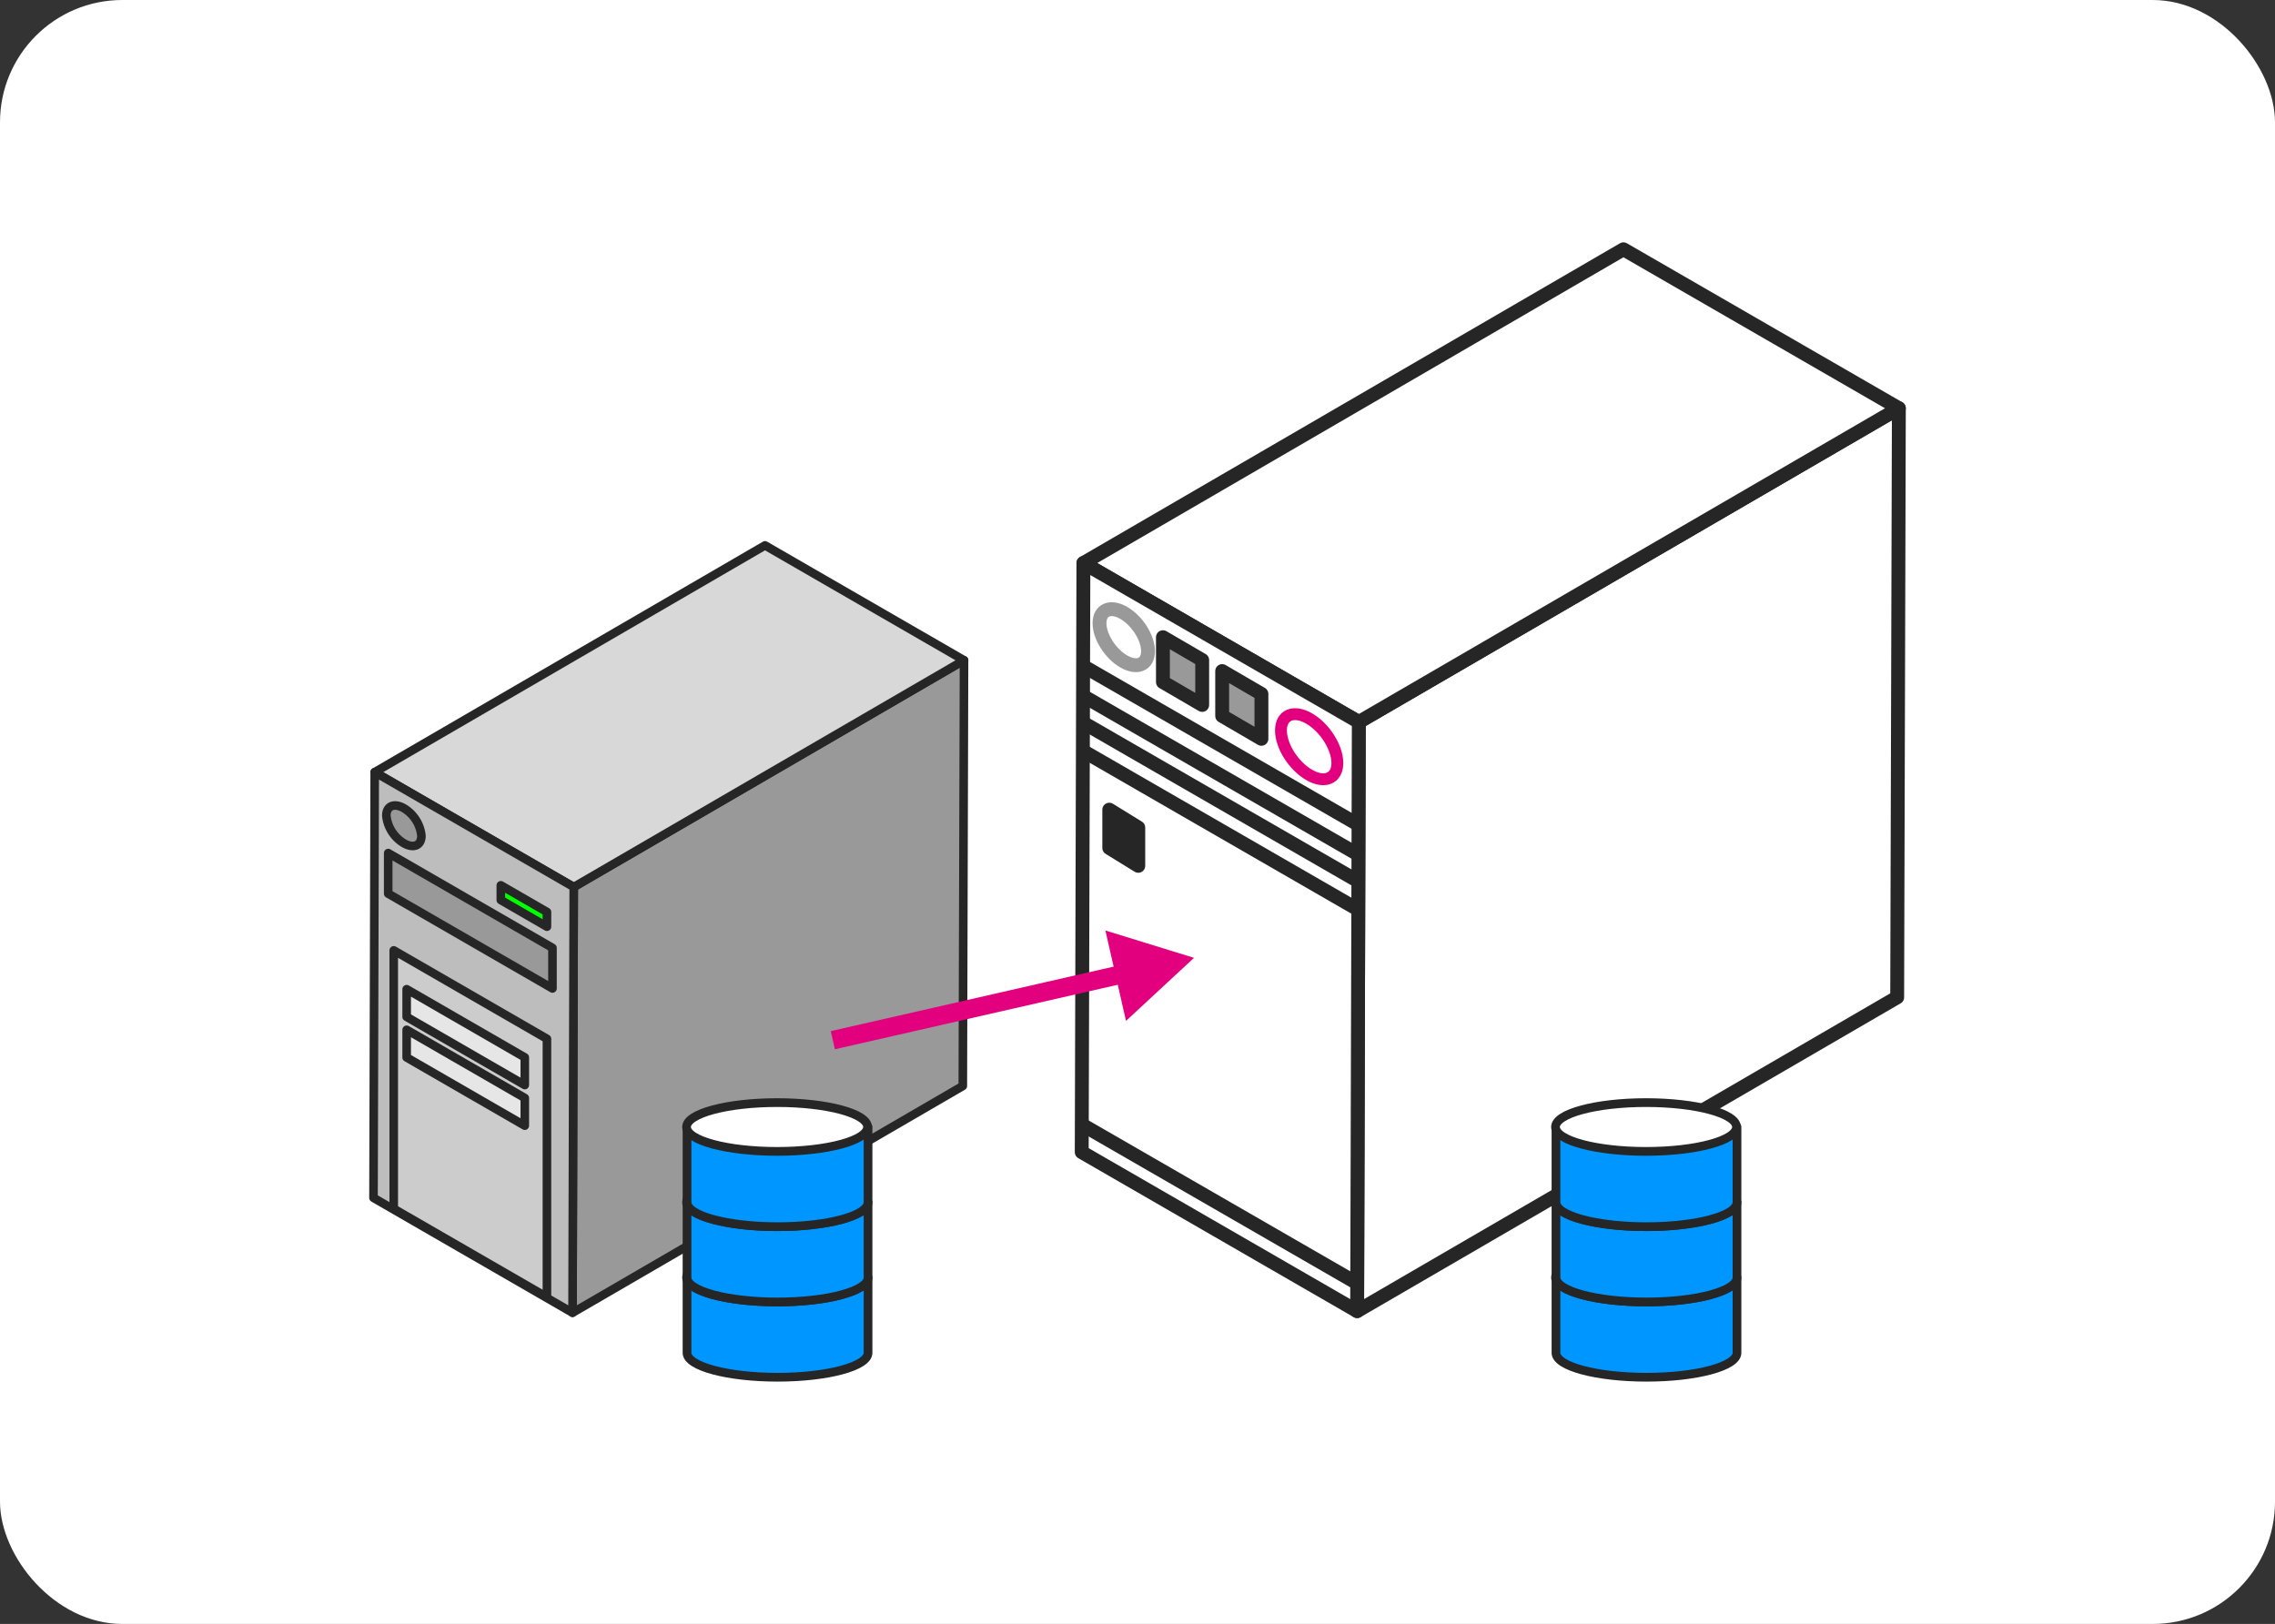 <svg xmlns="http://www.w3.org/2000/svg" xmlns:xlink="http://www.w3.org/1999/xlink" width="465" height="332" viewBox="0 0 465 332">
  <rect x="0" y="0" width="465" height="332" fill="#333333" stroke="none"/>
  <defs>
    <clipPath id="clip-path">
      <rect id="長方形_4240" data-name="長方形 4240" width="314.07" height="232.912" fill="none"/>
    </clipPath>
  </defs>
  <g id="グループ_6060" data-name="グループ 6060" transform="translate(-360 -3964)">
    <rect id="長方形_3272" data-name="長方形 3272" width="465" height="332" rx="25" transform="translate(360 3964)" fill="#fff"/>
    <g id="グループ_5530" data-name="グループ 5530" transform="translate(435.465 4013.544)">
      <path id="パス_28153" data-name="パス 28153" d="M41.806,131.8l79.771-46.358-.247,87.033L41.559,218.834Z" fill="#999"/>
      <path id="パス_28154" data-name="パス 28154" d="M41.806,131.8l79.771-46.358-.247,87.033L41.559,218.834Z" fill="none" stroke="#262626" stroke-linecap="round" stroke-linejoin="round" stroke-width="1.755"/>
      <path id="パス_28155" data-name="パス 28155" d="M1.124,108.314,80.9,61.956l40.682,23.488L41.806,131.8Z" fill="#d8d8d8"/>
      <g id="グループ_5531" data-name="グループ 5531">
        <g id="グループ_5530-2" data-name="グループ 5530" clip-path="url(#clip-path)">
          <path id="パス_28156" data-name="パス 28156" d="M1.124,108.314,80.9,61.956l40.682,23.488L41.806,131.8Z" fill="none" stroke="#262626" stroke-linecap="round" stroke-linejoin="round" stroke-width="1.755"/>
        </g>
      </g>
      <path id="パス_28157" data-name="パス 28157" d="M.877,195.347l40.682,23.487.246-87.032L1.124,108.313Z" fill="#bdbdbd"/>
      <g id="グループ_5533" data-name="グループ 5533">
        <g id="グループ_5532" data-name="グループ 5532" clip-path="url(#clip-path)">
          <path id="パス_28158" data-name="パス 28158" d="M41.806,131.8l-.247,87.033L.877,195.346l.247-87.033Z" fill="none" stroke="#262626" stroke-linecap="round" stroke-linejoin="round" stroke-width="1.755"/>
        </g>
      </g>
      <path id="パス_28159" data-name="パス 28159" d="M36.327,215.646,5.013,197.567V144.748l31.314,18.079Z" fill="#ccc"/>
      <path id="パス_28160" data-name="パス 28160" d="M36.327,215.646,5.013,197.567V144.748l31.314,18.079Z" fill="none" stroke="#262626" stroke-linecap="round" stroke-linejoin="round" stroke-width="1.755"/>
      <path id="パス_28161" data-name="パス 28161" d="M31.8,172.287,7.654,158.346v-5.659L31.8,166.628Z" fill="#e6e6e6"/>
      <path id="パス_28162" data-name="パス 28162" d="M31.8,172.287,7.654,158.346v-5.659L31.8,166.628Z" fill="none" stroke="#262626" stroke-linecap="round" stroke-linejoin="round" stroke-width="1.755"/>
      <path id="パス_28163" data-name="パス 28163" d="M31.8,180.587,7.654,166.646v-5.659L31.8,174.928Z" fill="#e6e6e6"/>
      <path id="パス_28164" data-name="パス 28164" d="M31.8,180.587,7.654,166.646v-5.659L31.8,174.928Z" fill="none" stroke="#262626" stroke-linecap="round" stroke-linejoin="round" stroke-width="1.755"/>
      <path id="パス_28165" data-name="パス 28165" d="M37.459,152.54,3.881,133.154v-8.3L37.459,144.24Z" fill="#999"/>
      <path id="パス_28166" data-name="パス 28166" d="M37.459,152.54,3.881,133.154v-8.3L37.459,144.24Z" fill="none" stroke="#262626" stroke-linecap="round" stroke-linejoin="round" stroke-width="1.755"/>
      <g id="グループ_5535" data-name="グループ 5535">
        <g id="グループ_5534" data-name="グループ 5534" clip-path="url(#clip-path)">
          <path id="パス_28167" data-name="パス 28167" d="M10.672,121.337c0,1.979-1.6,2.658-3.584,1.515A7.432,7.432,0,0,1,3.5,117.2c0-1.979,1.6-2.657,3.584-1.514a7.433,7.433,0,0,1,3.584,5.653" fill="#999"/>
          <path id="パス_28168" data-name="パス 28168" d="M10.672,121.337c0,1.979-1.6,2.658-3.584,1.515A7.432,7.432,0,0,1,3.5,117.2c0-1.979,1.6-2.657,3.584-1.514A7.433,7.433,0,0,1,10.672,121.337Z" fill="none" stroke="#262626" stroke-linecap="round" stroke-linejoin="round" stroke-width="1.755"/>
          <path id="パス_28169" data-name="パス 28169" d="M36.327,139.911,26.9,134.465v-3.018l9.432,5.446Z" fill="lime"/>
          <path id="パス_28170" data-name="パス 28170" d="M36.327,139.911,26.9,134.465v-3.018l9.432,5.446Z" fill="none" stroke="#262626" stroke-linecap="round" stroke-linejoin="round" stroke-width="1.755"/>
          <path id="パス_28171" data-name="パス 28171" d="M64.959,211.641v15.391c0,2.755,8.284,4.988,18.5,4.988s18.5-2.233,18.5-4.988V211.641Z" fill="#0096ff"/>
          <path id="パス_28172" data-name="パス 28172" d="M64.959,211.641v15.391c0,2.755,8.284,4.988,18.5,4.988s18.5-2.233,18.5-4.988V211.641Z" fill="none" stroke="#262626" stroke-linecap="round" stroke-linejoin="round" stroke-width="1.783"/>
          <path id="パス_28173" data-name="パス 28173" d="M101.861,211.641c0,2.755-8.284,4.988-18.5,4.988s-18.5-2.233-18.5-4.988,8.284-4.988,18.5-4.988,18.5,2.233,18.5,4.988" fill="#fff"/>
          <path id="パス_28174" data-name="パス 28174" d="M101.861,211.641c0,2.755-8.284,4.988-18.5,4.988s-18.5-2.233-18.5-4.988,8.284-4.988,18.5-4.988S101.861,208.886,101.861,211.641Z" fill="none" stroke="#262626" stroke-linecap="round" stroke-linejoin="round" stroke-width="1.783"/>
          <path id="パス_28175" data-name="パス 28175" d="M64.959,196.25v15.391c0,2.755,8.284,4.988,18.5,4.988s18.5-2.233,18.5-4.988V196.25Z" fill="#0096ff"/>
          <path id="パス_28176" data-name="パス 28176" d="M64.959,196.25v15.391c0,2.755,8.284,4.988,18.5,4.988s18.5-2.233,18.5-4.988V196.25Z" fill="none" stroke="#262626" stroke-linecap="round" stroke-linejoin="round" stroke-width="1.783"/>
          <path id="パス_28177" data-name="パス 28177" d="M101.861,196.25c0,2.755-8.284,4.988-18.5,4.988s-18.5-2.233-18.5-4.988,8.284-4.988,18.5-4.988,18.5,2.233,18.5,4.988" fill="#fff"/>
          <path id="パス_28178" data-name="パス 28178" d="M101.861,196.25c0,2.755-8.284,4.988-18.5,4.988s-18.5-2.233-18.5-4.988,8.284-4.988,18.5-4.988S101.861,193.495,101.861,196.25Z" fill="none" stroke="#262626" stroke-linecap="round" stroke-linejoin="round" stroke-width="1.783"/>
          <path id="パス_28179" data-name="パス 28179" d="M64.959,180.859V196.25c0,2.755,8.284,4.988,18.5,4.988s18.5-2.233,18.5-4.988V180.859Z" fill="#0096ff"/>
          <path id="パス_28180" data-name="パス 28180" d="M64.959,180.859V196.25c0,2.755,8.284,4.988,18.5,4.988s18.5-2.233,18.5-4.988V180.859Z" fill="none" stroke="#262626" stroke-linecap="round" stroke-linejoin="round" stroke-width="1.783"/>
          <path id="パス_28181" data-name="パス 28181" d="M101.861,180.859c0,2.755-8.284,4.988-18.5,4.988s-18.5-2.233-18.5-4.988,8.284-4.988,18.5-4.988,18.5,2.233,18.5,4.988" fill="#fff"/>
          <path id="パス_28182" data-name="パス 28182" d="M101.861,180.859c0,2.755-8.284,4.988-18.5,4.988s-18.5-2.233-18.5-4.988,8.284-4.988,18.5-4.988S101.861,178.1,101.861,180.859Z" fill="none" stroke="#262626" stroke-linecap="round" stroke-linejoin="round" stroke-width="1.783"/>
          <path id="パス_28183" data-name="パス 28183" d="M202.27,98.066,312.653,33.919l-.342,120.431L201.929,218.5Z" fill="#fff"/>
          <path id="パス_28184" data-name="パス 28184" d="M202.27,98.066,312.653,33.919l-.342,120.431L201.929,218.5Z" fill="none" stroke="#262626" stroke-linecap="round" stroke-linejoin="round" stroke-width="2.835"/>
          <path id="パス_28185" data-name="パス 28185" d="M145.977,65.565,256.359,1.418l56.293,32.5L202.27,98.066Z" fill="#fff"/>
          <path id="パス_28186" data-name="パス 28186" d="M145.977,65.565,256.359,1.418l56.293,32.5L202.27,98.066Z" fill="none" stroke="#262626" stroke-linecap="round" stroke-linejoin="round" stroke-width="2.835"/>
          <path id="パス_28187" data-name="パス 28187" d="M202.27,98.066,201.929,218.5,145.635,186l.342-120.432Z" fill="#fff"/>
          <path id="パス_28188" data-name="パス 28188" d="M202.27,98.066,201.929,218.5,145.635,186l.342-120.432Z" fill="none" stroke="#262626" stroke-linecap="round" stroke-linejoin="round" stroke-width="2.835"/>
          <path id="パス_28189" data-name="パス 28189" d="M157.193,127.467l-5.927-3.654v-7.831l5.927,3.654Z" fill="#262626"/>
          <path id="パス_28190" data-name="パス 28190" d="M157.193,127.467l-5.927-3.654v-7.831l5.927,3.654Z" fill="none" stroke="#262626" stroke-linecap="round" stroke-linejoin="round" stroke-width="2.835"/>
          <line id="線_122" data-name="線 122" x2="56.293" y2="32.467" transform="translate(145.635 86.45)" fill="#999"/>
          <line id="線_123" data-name="線 123" x2="56.293" y2="32.467" transform="translate(145.635 86.45)" fill="none" stroke="#262626" stroke-linejoin="round" stroke-width="2.835"/>
          <line id="線_124" data-name="線 124" x1="56.293" y1="32.467" transform="translate(145.635 92.572)" fill="#999"/>
          <line id="線_125" data-name="線 125" x1="56.293" y1="32.467" transform="translate(145.635 92.572)" fill="none" stroke="#262626" stroke-linejoin="round" stroke-width="2.835"/>
          <path id="パス_28191" data-name="パス 28191" d="M159.189,83.585c0,2.74-2.22,3.679-4.96,2.1s-4.959-5.084-4.959-7.823,2.22-3.677,4.959-2.1S159.189,80.846,159.189,83.585Z" fill="none" stroke="#999" stroke-linecap="round" stroke-linejoin="round" stroke-width="2.835"/>
          <path id="パス_28192" data-name="パス 28192" d="M170.258,94.574,162.235,89.9V80.722l8.023,4.677Z" fill="#999"/>
          <path id="パス_28193" data-name="パス 28193" d="M170.258,94.574,162.235,89.9V80.722l8.023,4.677Z" fill="none" stroke="#262626" stroke-linecap="round" stroke-linejoin="round" stroke-width="2.835"/>
          <path id="パス_28194" data-name="パス 28194" d="M182.366,101.5l-8.023-4.677V87.648l8.023,4.677Z" fill="#999"/>
          <path id="パス_28195" data-name="パス 28195" d="M182.366,101.5l-8.023-4.677V87.648l8.023,4.677Z" fill="none" stroke="#262626" stroke-linecap="round" stroke-linejoin="round" stroke-width="2.835"/>
          <line id="線_126" data-name="線 126" x2="56.293" y2="32.467" transform="translate(145.635 98.034)" fill="#999"/>
          <line id="線_127" data-name="線 127" x2="56.293" y2="32.467" transform="translate(145.635 98.034)" fill="none" stroke="#262626" stroke-linejoin="round" stroke-width="2.835"/>
          <line id="線_128" data-name="線 128" x2="56.293" y2="32.467" transform="translate(145.635 103.826)" fill="#999"/>
          <line id="線_129" data-name="線 129" x2="56.293" y2="32.467" transform="translate(145.635 103.826)" fill="none" stroke="#262626" stroke-linejoin="round" stroke-width="2.835"/>
          <line id="線_130" data-name="線 130" x2="56.293" y2="32.467" transform="translate(145.635 180.341)" fill="#999"/>
          <line id="線_131" data-name="線 131" x2="56.293" y2="32.467" transform="translate(145.635 180.341)" fill="none" stroke="#262626" stroke-linejoin="round" stroke-width="2.835"/>
          <path id="パス_28196" data-name="パス 28196" d="M242.568,211.641v15.391c0,2.755,8.284,4.988,18.5,4.988s18.5-2.233,18.5-4.988V211.641Z" fill="#0096ff"/>
          <path id="パス_28197" data-name="パス 28197" d="M242.568,211.641v15.391c0,2.755,8.284,4.988,18.5,4.988s18.5-2.233,18.5-4.988V211.641Z" fill="none" stroke="#262626" stroke-linecap="round" stroke-linejoin="round" stroke-width="1.783"/>
          <path id="パス_28198" data-name="パス 28198" d="M279.47,211.641c0,2.755-8.284,4.988-18.5,4.988s-18.5-2.233-18.5-4.988,8.284-4.988,18.5-4.988,18.5,2.233,18.5,4.988" fill="#fff"/>
          <path id="パス_28199" data-name="パス 28199" d="M279.47,211.641c0,2.755-8.284,4.988-18.5,4.988s-18.5-2.233-18.5-4.988,8.284-4.988,18.5-4.988S279.47,208.886,279.47,211.641Z" fill="none" stroke="#262626" stroke-linecap="round" stroke-linejoin="round" stroke-width="1.783"/>
          <path id="パス_28200" data-name="パス 28200" d="M242.568,196.25v15.391c0,2.755,8.284,4.988,18.5,4.988s18.5-2.233,18.5-4.988V196.25Z" fill="#0096ff"/>
          <path id="パス_28201" data-name="パス 28201" d="M242.568,196.25v15.391c0,2.755,8.284,4.988,18.5,4.988s18.5-2.233,18.5-4.988V196.25Z" fill="none" stroke="#262626" stroke-linecap="round" stroke-linejoin="round" stroke-width="1.783"/>
          <path id="パス_28202" data-name="パス 28202" d="M279.47,196.25c0,2.755-8.284,4.988-18.5,4.988s-18.5-2.233-18.5-4.988,8.284-4.988,18.5-4.988,18.5,2.233,18.5,4.988" fill="#fff"/>
          <path id="パス_28203" data-name="パス 28203" d="M279.47,196.25c0,2.755-8.284,4.988-18.5,4.988s-18.5-2.233-18.5-4.988,8.284-4.988,18.5-4.988S279.47,193.495,279.47,196.25Z" fill="none" stroke="#262626" stroke-linecap="round" stroke-linejoin="round" stroke-width="1.783"/>
          <path id="パス_28204" data-name="パス 28204" d="M242.568,180.859V196.25c0,2.755,8.284,4.988,18.5,4.988s18.5-2.233,18.5-4.988V180.859Z" fill="#0096ff"/>
          <path id="パス_28205" data-name="パス 28205" d="M242.568,180.859V196.25c0,2.755,8.284,4.988,18.5,4.988s18.5-2.233,18.5-4.988V180.859Z" fill="none" stroke="#262626" stroke-linecap="round" stroke-linejoin="round" stroke-width="1.783"/>
          <path id="パス_28206" data-name="パス 28206" d="M279.47,180.859c0,2.755-8.284,4.988-18.5,4.988s-18.5-2.233-18.5-4.988,8.284-4.988,18.5-4.988,18.5,2.233,18.5,4.988" fill="#fff"/>
          <path id="パス_28207" data-name="パス 28207" d="M279.47,180.859c0,2.755-8.284,4.988-18.5,4.988s-18.5-2.233-18.5-4.988,8.284-4.988,18.5-4.988S279.47,178.1,279.47,180.859Z" fill="none" stroke="#262626" stroke-linecap="round" stroke-linejoin="round" stroke-width="1.783"/>
          <path id="パス_28208" data-name="パス 28208" d="M197.885,106.441c0,3.183-2.58,4.274-5.764,2.436s-5.763-5.908-5.763-9.091,2.58-4.274,5.763-2.436,5.764,5.908,5.764,9.091" fill="#fff"/>
          <path id="パス_28209" data-name="パス 28209" d="M197.885,106.441c0,3.183-2.58,4.274-5.764,2.436s-5.763-5.908-5.763-9.091,2.58-4.274,5.763-2.436S197.885,103.258,197.885,106.441Z" fill="none" stroke="#e3007f" stroke-linecap="round" stroke-linejoin="round" stroke-width="2.428"/>
          <line id="線_132" data-name="線 132" y1="13.805" x2="60.52" transform="translate(94.762 149.308)" fill="none" stroke="#e3007f" stroke-miterlimit="10" stroke-width="3.802"/>
          <path id="パス_28210" data-name="パス 28210" d="M154.685,159.168l13.9-12.892-18.113-5.592Z" fill="#e3007f"/>
        </g>
      </g>
    </g>
  </g>
</svg>

